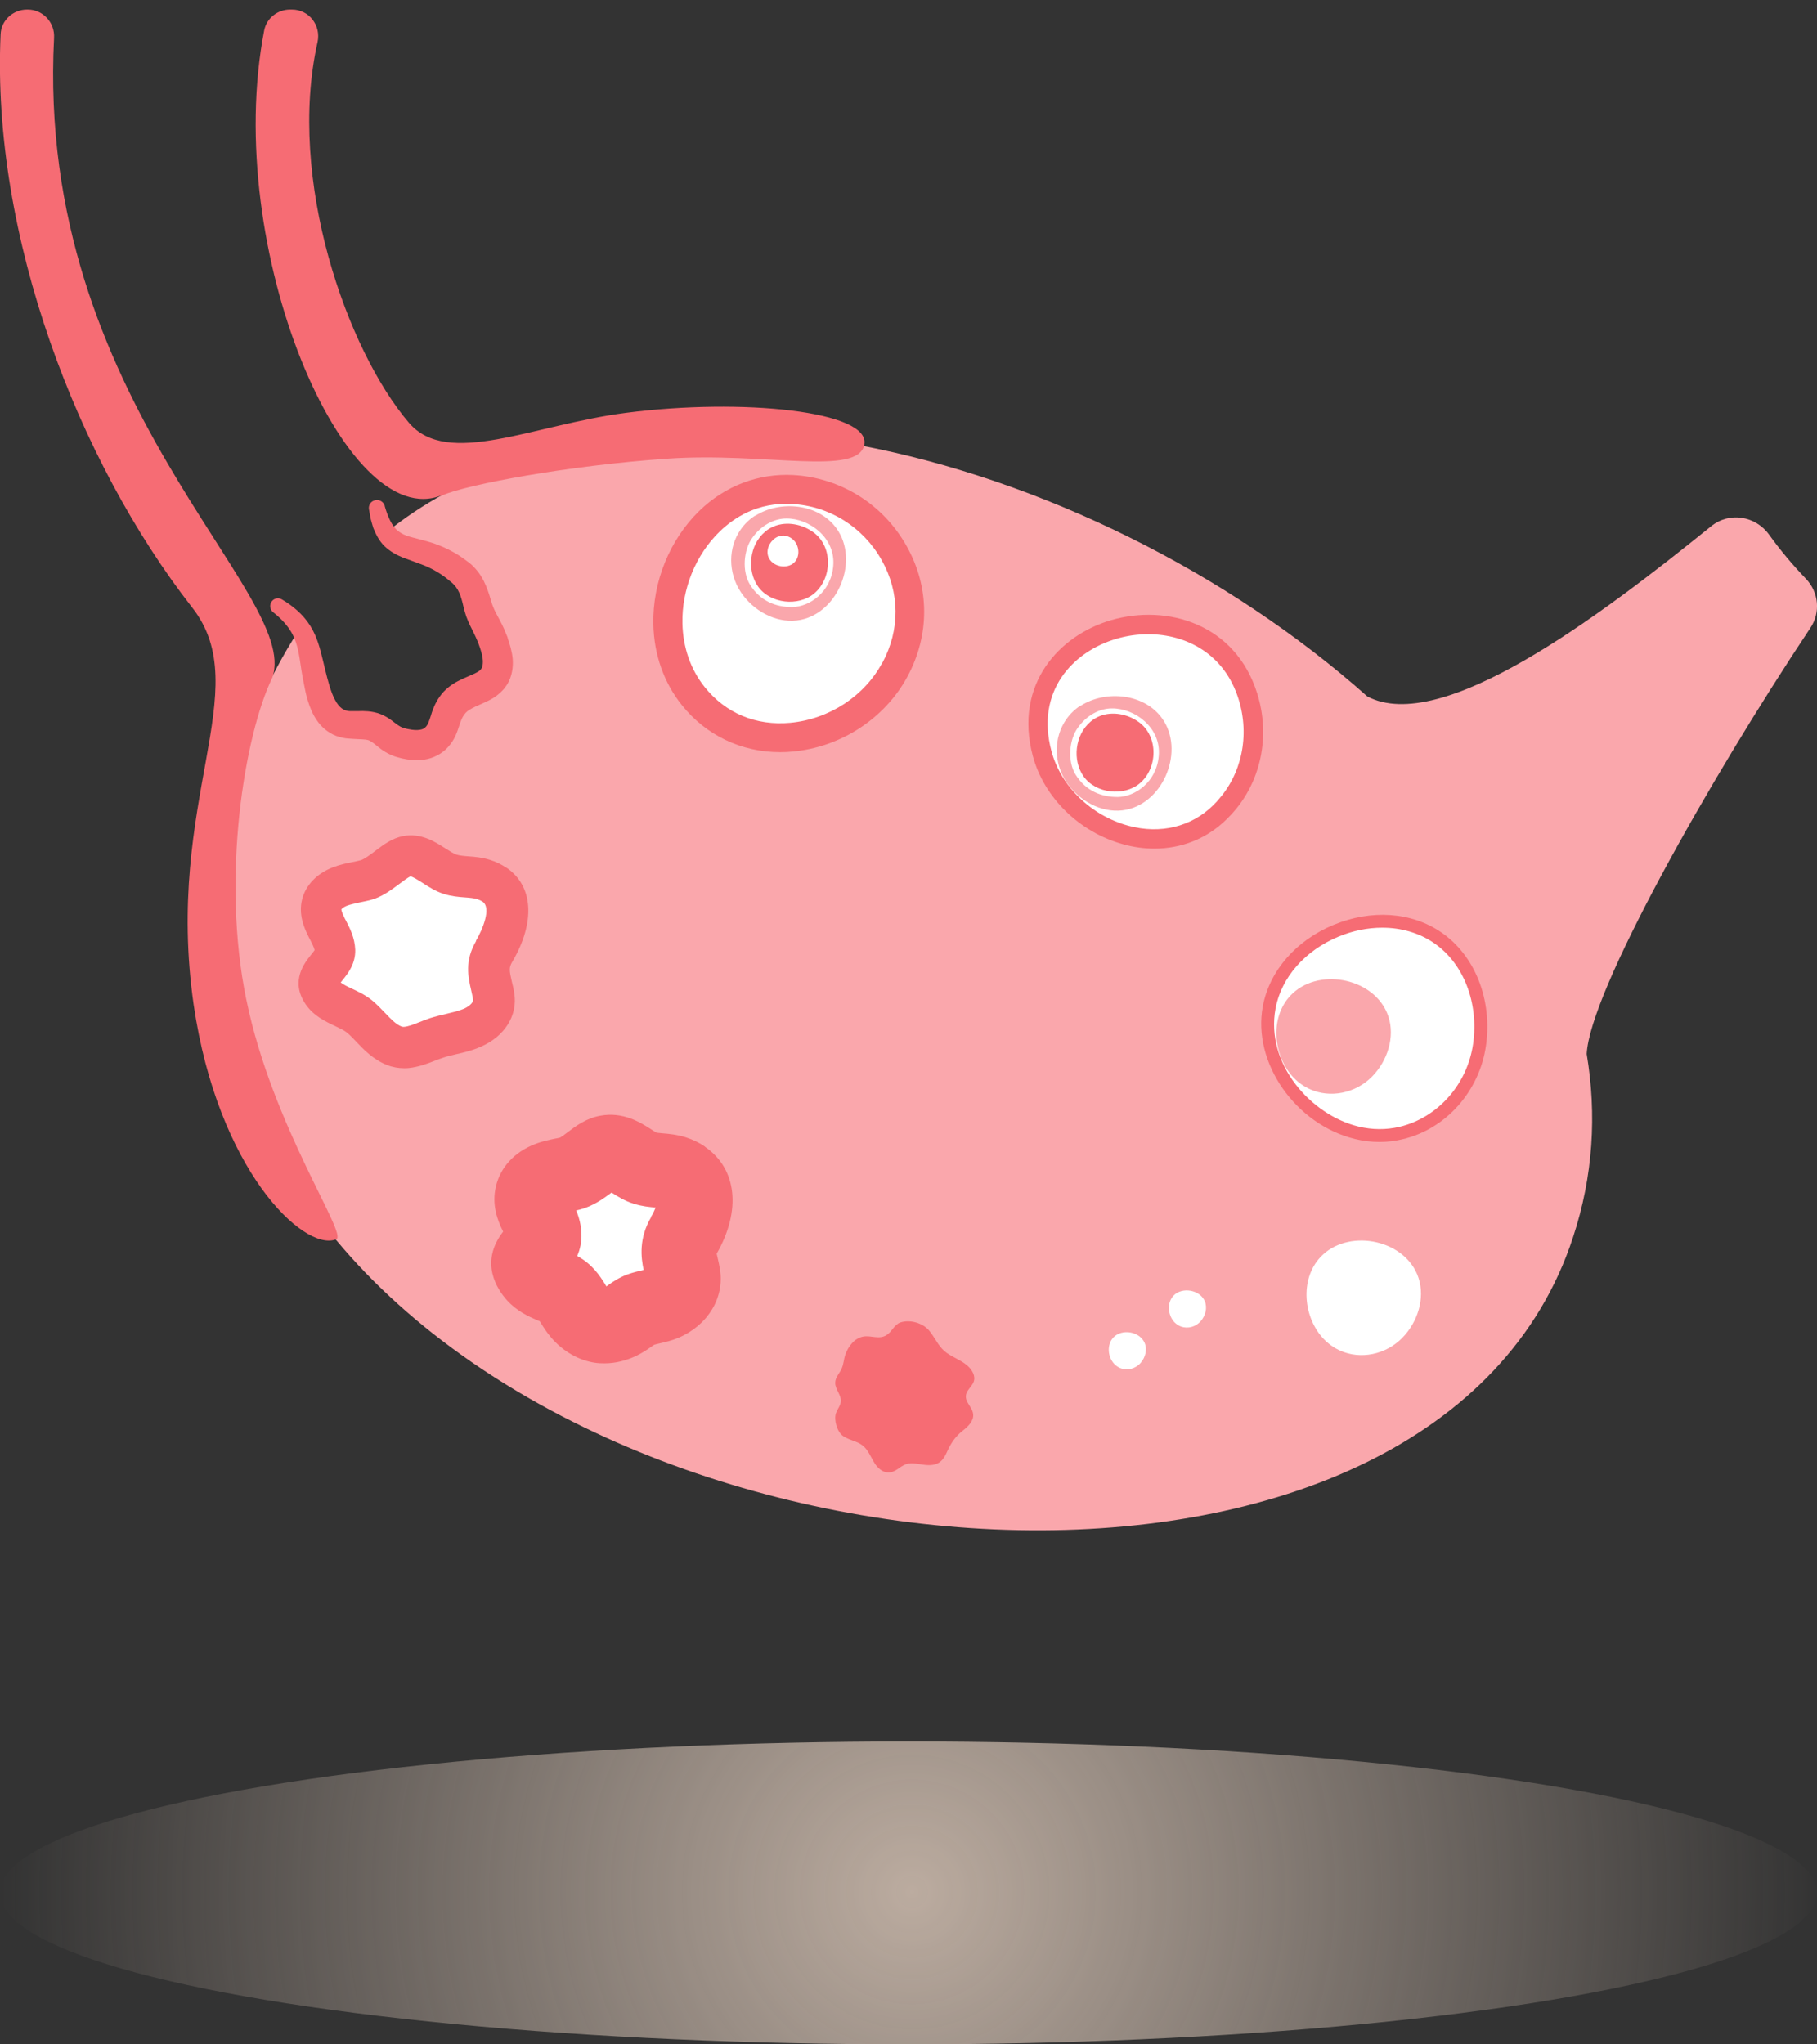 <?xml version="1.0" encoding="UTF-8"?>
<svg width="120px" height="135px" viewBox="0 0 120 135" version="1.1" xmlns="http://www.w3.org/2000/svg" xmlns:xlink="http://www.w3.org/1999/xlink">
    <rect x="0" y="0" width="120" height="135" fill="#333333" stroke="none"/>
    <title>Ovulation-Induction</title>
    <defs>
        <radialGradient cx="50.167%" cy="49.7%" fx="50.167%" fy="49.7%" r="300%" gradientTransform="translate(0.502, 0.497), scale(0.167, 1), translate(-0.502, -0.497)" id="radialGradient-1">
            <stop stop-color="#E9D4C4" offset="0%"></stop>
            <stop stop-color="#E9D4C4" stop-opacity="0" offset="100%"></stop>
        </radialGradient>
        <radialGradient cx="50.333%" cy="50%" fx="50.333%" fy="50%" r="0%" gradientTransform="translate(0.503, 0.5), scale(0.167, 1), translate(-0.503, -0.5)" id="radialGradient-2">
            <stop stop-color="#E9D4C4" offset="0%"></stop>
            <stop stop-color="#E9D4C4" stop-opacity="0" offset="100%"></stop>
        </radialGradient>
    </defs>
    <g id="Page-1" stroke="none" stroke-width="1" fill="none" fill-rule="evenodd">
        <g id="Ovulation-Induction" transform="translate(-0.005, 0.63)" fill-rule="nonzero">
            <g id="Group_6872" transform="translate(0.005, 114.37)" opacity="0.75">
                <ellipse id="Ellipse_233" fill="url(#radialGradient-1)" cx="60" cy="10" rx="60" ry="10"></ellipse>
                <ellipse id="Ellipse_234" fill="url(#radialGradient-2)" cx="60" cy="10" rx="30" ry="5"></ellipse>
            </g>
            <path d="M119.565,40.84 C120.255,39.82 120.125,38.47 119.265,37.58 C118.395,36.67 117.585,35.71 116.845,34.68 C115.945,33.43 114.215,33.15 113.015,34.12 C105.475,40.22 95.195,47.92 90.305,45.36 C90.295,45.35 90.285,45.34 90.275,45.33 C81.095,37.18 68.795,31.05 56.755,28.77 C47.745,27.06 37.405,27.62 29.325,31.99 C27.965,32.73 26.695,33.58 25.505,34.54 C26.485,35.96 28.165,35.29 30.435,37.18 C31.165,37.79 31.365,38.64 31.565,39.39 C31.745,40.05 32.145,40.66 32.415,41.28 C32.915,42.45 33.345,43.92 31.925,44.65 C30.945,45.15 30.085,45.26 29.585,46.42 C29.395,46.87 29.305,47.37 29.035,47.78 C28.425,48.72 27.295,48.65 26.345,48.35 C25.515,48.09 25.205,47.36 24.285,47.26 C23.795,47.21 23.285,47.26 22.795,47.18 C21.325,46.93 20.995,45.03 20.735,43.88 C20.495,42.81 20.425,41.8 19.825,40.85 C19.545,41.29 19.255,41.75 18.985,42.21 C11.785,54.48 13.155,70.36 22.175,81.22 C42.315,105.45 95.005,108.22 103.895,81.07 C105.225,77.03 105.465,72.96 104.795,68.97 L104.795,68.97 C104.995,64.9 112.805,50.99 119.565,40.84 L119.565,40.84 Z" id="Path" fill="#FAA7AC"></path>
            <path d="M16.275,65.39 C18.005,73.79 22.995,80.88 22.215,81.21 C22.205,81.21 22.185,81.22 22.165,81.22 C20.055,82 14.395,76.65 12.795,65.72 C10.845,52.22 16.945,44.92 12.705,39.5 C5.135,29.8 -0.565,14.95 0.045,1.63 C0.085,0.71 0.865,0 1.795,0 L1.835,0 C2.845,0 3.635,0.86 3.575,1.87 C2.335,25.91 19.915,38.54 17.995,44.1 L17.985,44.1 L17.985,44.13 C16.165,47.88 14.595,57.28 16.275,65.4 L16.275,65.39 Z" id="Path" fill="#F66C74"></path>
            <path d="M57.095,28.72 C56.685,30.85 50.585,29.21 44.065,29.66 C37.545,30.11 30.865,31.36 29.245,32.07 C29.165,32.11 29.075,32.15 28.985,32.2 C29.065,32.15 29.125,32.09 29.205,32.06 C22.835,34.75 14.655,15.78 17.455,1.37 C17.615,0.56 18.345,0 19.165,0 L19.285,0 C20.415,0 21.225,1.05 20.975,2.16 C18.945,11.22 22.915,22.49 27.015,27.29 C29.575,30.28 35.195,27.42 41.355,26.63 C49.025,25.64 57.505,26.52 57.085,28.72 L57.095,28.72 Z" id="Path" fill="#F66C74"></path>
            <path d="M87.215,82.38 C85.825,83.86 86.085,86.4 87.445,87.81 C87.835,88.21 88.285,88.49 88.765,88.66 C90.145,89.15 91.785,88.71 92.805,87.51 C93.735,86.43 94.165,84.85 93.595,83.51 C92.595,81.15 88.965,80.51 87.215,82.38 L87.215,82.38 Z" id="Path" fill="#FFFFFF"></path>
            <path d="M77.505,84.93 C77.055,85.41 77.135,86.23 77.575,86.69 C77.705,86.82 77.845,86.91 78.005,86.97 C78.455,87.13 78.985,86.99 79.315,86.6 C79.615,86.25 79.755,85.74 79.575,85.3 C79.255,84.54 78.075,84.33 77.505,84.93 Z" id="Path" fill="#FFFFFF"></path>
            <path d="M73.535,87.69 C73.085,88.17 73.165,89 73.605,89.45 C73.735,89.58 73.875,89.67 74.035,89.73 C74.485,89.89 75.015,89.75 75.345,89.36 C75.645,89.01 75.785,88.5 75.605,88.06 C75.285,87.29 74.105,87.09 73.535,87.69 L73.535,87.69 Z" id="Path" fill="#FFFFFF"></path>
            <path d="M94.955,61.29 C91.035,58.6 84.705,61.22 83.825,65.89 C83.135,69.59 86.075,73.32 89.615,74.17 C90.615,74.41 91.605,74.4 92.535,74.19 C95.185,73.57 97.305,71.25 97.725,68.35 C98.095,65.74 97.205,62.83 94.955,61.29 L94.955,61.29 Z" id="Path" fill="#FFFFFF"></path>
            <path d="M95.195,60.94 C93.235,59.59 90.575,59.41 88.085,60.44 C85.595,61.47 83.845,63.48 83.405,65.82 C82.705,69.54 85.565,73.64 89.515,74.59 C90.045,74.72 90.585,74.78 91.115,74.78 C91.645,74.78 92.135,74.72 92.635,74.6 C95.495,73.93 97.715,71.44 98.145,68.41 C98.575,65.39 97.415,62.46 95.195,60.94 L95.195,60.94 Z M97.295,68.29 C96.915,70.98 94.955,73.18 92.435,73.78 C91.535,73.99 90.625,73.98 89.715,73.76 C86.585,73 83.565,69.62 84.245,65.97 C84.625,63.92 86.185,62.14 88.405,61.22 C89.365,60.82 90.345,60.63 91.295,60.63 C92.545,60.63 93.725,60.97 94.705,61.64 C96.665,62.98 97.675,65.59 97.295,68.29 L97.295,68.29 Z" id="Shape" fill="#F66C74"></path>
            <path d="M85.225,65.12 C83.835,66.6 84.095,69.14 85.455,70.55 C85.845,70.95 86.295,71.23 86.775,71.4 C88.155,71.89 89.795,71.45 90.815,70.25 C91.745,69.17 92.175,67.59 91.605,66.25 C90.605,63.89 86.975,63.25 85.225,65.12 L85.225,65.12 Z" id="Path" fill="#FAA7AC"></path>
            <path d="M68.825,49.13 C70.125,53.99 76.725,56.81 80.585,52.99 C80.675,52.9 80.765,52.8 80.865,52.7 C82.705,50.72 83.225,47.9 82.425,45.34 C79.835,37.1 66.495,40.39 68.835,49.12 L68.825,49.13 Z" id="Path" fill="#FFFFFF"></path>
            <path d="M73.395,40.32 C70.005,41.3 66.945,44.53 68.215,49.29 C68.955,52.05 71.305,54.34 74.205,55.13 C74.895,55.32 75.575,55.41 76.245,55.41 C78.055,55.41 79.735,54.74 81.035,53.45 L81.035,53.45 C81.135,53.35 81.235,53.25 81.335,53.14 C83.275,51.05 83.925,47.99 83.035,45.16 C81.595,40.56 77.095,39.25 73.395,40.32 Z M80.395,52.27 C80.305,52.36 80.225,52.45 80.135,52.54 C78.685,53.97 76.645,54.47 74.535,53.9 C72.065,53.23 70.065,51.29 69.445,48.97 C68.385,45.02 70.845,42.4 73.745,41.55 C74.425,41.35 75.125,41.25 75.835,41.25 C78.365,41.25 80.875,42.56 81.805,45.54 C82.555,47.94 82.015,50.52 80.385,52.27 L80.395,52.27 Z" id="Shape" fill="#F66C74"></path>
            <path d="M71.375,45.96 C70.905,46.26 70.545,46.65 70.285,47.09 C69.535,48.35 69.645,50.04 70.625,51.28 C71.505,52.4 72.965,53.13 74.395,52.84 C76.905,52.32 78.245,48.89 76.755,46.81 C75.575,45.16 73.035,44.92 71.385,45.97 L71.375,45.96 Z" id="Path" fill="#FAA7AC"></path>
            <path d="M73.435,46.15 C72.625,46.15 71.765,46.61 71.185,47.43 C70.605,48.24 70.495,49.65 71.045,50.53 C71.715,51.61 72.765,52.01 73.835,52 C74.945,51.98 76.385,51.04 76.535,49.28 C76.695,47.41 74.945,46.14 73.445,46.15 L73.435,46.15 Z" id="Path" fill="#FFFFFF"></path>
            <path d="M75.225,47.06 C74.495,46.53 73.485,46.32 72.635,46.66 C72.415,46.75 72.205,46.87 72.025,47.03 C71.005,47.89 70.805,49.57 71.575,50.65 C72.385,51.78 74.225,51.97 75.265,51.11 C76.475,50.11 76.525,48.01 75.225,47.06 Z" id="Path" fill="#F66C74"></path>
            <path d="M32.655,57.79 C32.455,57.65 32.215,57.54 31.935,57.45 C31.225,57.23 30.455,57.33 29.745,57.1 C28.775,56.79 27.925,55.71 26.875,55.91 C26.045,56.07 25.115,57.24 24.135,57.49 C23.575,57.64 22.985,57.7 22.445,57.91 C21.905,58.12 21.395,58.52 21.255,59.09 C21.125,59.61 21.345,60.15 21.585,60.63 C21.825,61.11 22.105,61.6 22.125,62.13 C22.165,63.19 20.465,63.72 21.275,64.91 C21.805,65.69 23.005,65.9 23.725,66.48 C24.485,67.11 25.055,68.04 26.015,68.42 C26.265,68.52 26.535,68.57 26.815,68.54 C27.515,68.47 28.145,68.13 28.815,67.91 C29.585,67.66 30.405,67.56 31.155,67.25 C32.035,66.87 32.745,66.12 32.585,65.16 C32.405,64.06 31.985,63.3 32.625,62.2 C33.405,60.87 34.115,58.79 32.655,57.8 L32.655,57.79 Z" id="Path" fill="#FFFFFF"></path>
            <path d="M33.425,56.66 L33.425,56.66 C33.115,56.45 32.755,56.27 32.355,56.15 C31.855,55.99 31.375,55.95 30.955,55.92 C30.655,55.9 30.365,55.87 30.165,55.81 C29.975,55.75 29.695,55.57 29.425,55.4 C28.745,54.96 27.815,54.36 26.635,54.58 C25.905,54.72 25.325,55.15 24.765,55.58 C24.445,55.82 24.045,56.12 23.815,56.18 C23.635,56.23 23.455,56.26 23.275,56.3 C22.875,56.38 22.435,56.47 21.975,56.65 C20.925,57.06 20.185,57.83 19.955,58.77 C19.715,59.74 20.065,60.6 20.395,61.25 L20.485,61.42 C20.605,61.66 20.745,61.93 20.785,62.11 C20.735,62.19 20.625,62.32 20.555,62.41 C20.135,62.93 19.145,64.15 20.185,65.68 C20.705,66.45 21.505,66.83 22.145,67.13 C22.435,67.27 22.735,67.41 22.895,67.54 C23.095,67.7 23.305,67.92 23.525,68.15 C24.025,68.68 24.645,69.33 25.545,69.69 C25.915,69.84 26.305,69.91 26.685,69.91 C26.785,69.91 26.885,69.91 26.985,69.9 C27.655,69.83 28.225,69.61 28.735,69.41 C28.915,69.34 29.095,69.27 29.285,69.21 C29.545,69.12 29.845,69.05 30.155,68.98 C30.645,68.87 31.195,68.74 31.735,68.5 C33.335,67.82 34.215,66.42 33.965,64.94 C33.925,64.67 33.865,64.42 33.805,64.18 C33.645,63.47 33.605,63.27 33.835,62.89 C35.375,60.26 35.235,57.88 33.455,56.67 L33.425,56.66 Z M31.455,61.5 C30.675,62.82 30.925,63.9 31.125,64.77 C31.165,64.96 31.215,65.16 31.245,65.37 C31.285,65.61 30.895,65.88 30.625,65.99 C30.295,66.13 29.905,66.22 29.485,66.32 C29.135,66.4 28.765,66.49 28.385,66.61 C28.155,66.69 27.925,66.78 27.695,66.87 C27.325,67.02 26.965,67.16 26.675,67.18 C26.635,67.18 26.585,67.18 26.505,67.15 C26.155,67.01 25.825,66.67 25.445,66.27 C25.175,65.99 24.905,65.7 24.565,65.42 C24.145,65.08 23.675,64.86 23.255,64.66 C22.995,64.54 22.685,64.39 22.505,64.25 C22.545,64.2 22.585,64.15 22.615,64.11 C22.965,63.68 23.495,63.02 23.465,62.08 C23.435,61.3 23.115,60.67 22.855,60.17 L22.775,60.02 C22.545,59.57 22.555,59.43 22.545,59.43 C22.565,59.39 22.685,59.27 22.915,59.18 C23.155,59.09 23.455,59.03 23.765,58.96 C23.995,58.91 24.225,58.87 24.455,58.81 C25.205,58.62 25.825,58.15 26.365,57.75 C26.605,57.57 26.975,57.29 27.105,57.25 C27.225,57.23 27.675,57.52 27.925,57.68 C28.325,57.94 28.775,58.23 29.315,58.4 C29.815,58.56 30.285,58.6 30.705,58.63 C31.005,58.65 31.295,58.68 31.505,58.74 C31.655,58.79 31.785,58.85 31.875,58.91 C32.485,59.33 31.855,60.79 31.435,61.5 L31.455,61.5 Z" id="Shape" fill="#F66C74"></path>
            <path d="M45.165,77.12 C44.995,77 44.785,76.9 44.535,76.82 C43.915,76.62 43.235,76.71 42.615,76.52 C41.765,76.25 41.025,75.3 40.095,75.48 C39.365,75.62 38.555,76.65 37.695,76.87 C37.205,77 36.685,77.05 36.215,77.24 C35.735,77.42 35.295,77.78 35.165,78.27 C35.055,78.73 35.245,79.2 35.455,79.62 C35.665,80.04 35.915,80.47 35.935,80.94 C35.975,82.06 34.145,82.27 35.325,83.57 C35.755,84.05 36.395,84.21 36.945,84.49 C37.635,84.85 37.795,85.51 38.285,86.08 C38.645,86.49 39.115,86.82 39.655,86.9 C40.105,86.97 40.565,86.85 40.975,86.65 C41.445,86.43 41.825,86.03 42.295,85.85 C42.805,85.66 43.345,85.62 43.855,85.41 C44.625,85.08 45.245,84.42 45.105,83.58 C44.945,82.62 44.575,81.95 45.145,80.98 C45.825,79.81 46.455,77.99 45.175,77.12 L45.165,77.12 Z" id="Path" fill="#FFFFFF"></path>
            <path d="M46.555,75.08 C46.175,74.82 45.755,74.62 45.285,74.47 C44.705,74.29 44.165,74.24 43.775,74.21 C43.635,74.2 43.455,74.18 43.375,74.17 C43.295,74.13 43.135,74.03 43.015,73.95 C42.325,73.51 41.175,72.76 39.635,73.05 C38.705,73.22 38.015,73.74 37.465,74.16 C37.325,74.27 37.105,74.43 36.995,74.49 C36.885,74.52 36.775,74.54 36.665,74.56 C36.285,74.64 35.815,74.73 35.315,74.93 C33.995,75.44 33.065,76.44 32.765,77.68 C32.455,78.93 32.875,79.99 33.235,80.7 C31.645,82.75 32.855,84.53 33.485,85.23 C34.155,85.97 34.935,86.31 35.465,86.54 C35.525,86.57 35.595,86.59 35.655,86.62 C35.685,86.67 35.725,86.73 35.755,86.78 C35.905,87.03 36.125,87.37 36.425,87.72 C37.205,88.62 38.225,89.2 39.295,89.36 C39.495,89.39 39.705,89.4 39.915,89.4 C40.625,89.4 41.355,89.23 42.055,88.89 C42.445,88.7 42.765,88.48 42.995,88.32 C43.065,88.27 43.155,88.2 43.215,88.17 C43.305,88.14 43.445,88.11 43.575,88.08 C43.925,88 44.365,87.9 44.835,87.7 C46.765,86.87 47.855,85.06 47.555,83.2 C47.515,82.94 47.455,82.69 47.405,82.46 C47.385,82.37 47.355,82.25 47.335,82.16 C48.975,79.3 48.675,76.54 46.565,75.1 L46.555,75.08 Z M43.015,79.73 C42.185,81.15 42.335,82.4 42.515,83.24 C42.505,83.24 42.485,83.24 42.475,83.24 C42.185,83.31 41.825,83.39 41.435,83.53 C40.875,83.74 40.455,84.03 40.145,84.25 C40.115,84.27 40.085,84.29 40.055,84.32 C40.025,84.27 39.985,84.2 39.945,84.14 C39.645,83.66 39.145,82.86 38.125,82.31 C38.305,81.9 38.425,81.41 38.405,80.83 C38.385,80.24 38.235,79.72 38.055,79.3 C38.145,79.28 38.235,79.26 38.315,79.24 C39.195,79.01 39.885,78.5 40.395,78.12 C40.785,78.37 41.255,78.67 41.865,78.86 C42.405,79.03 42.915,79.08 43.305,79.11 C43.235,79.28 43.145,79.49 43.005,79.72 L43.015,79.73 Z" id="Shape" fill="#F66C74"></path>
            <path d="M64.325,90.19 C64.205,89.77 63.845,89.47 63.465,89.25 C63.345,89.18 63.225,89.12 63.105,89.05 C62.845,88.91 62.575,88.77 62.355,88.57 C61.945,88.2 61.725,87.66 61.365,87.23 C60.935,86.72 60.085,86.49 59.465,86.7 C59.065,86.84 58.905,87.32 58.545,87.54 C58.055,87.84 57.535,87.54 57.025,87.63 C56.435,87.73 56.025,88.28 55.835,88.82 C55.725,89.13 55.725,89.46 55.585,89.76 C55.445,90.07 55.165,90.33 55.165,90.69 C55.165,91.12 55.575,91.49 55.535,91.92 C55.515,92.2 55.305,92.42 55.215,92.69 C55.065,93.12 55.285,93.92 55.675,94.19 C56.215,94.57 56.815,94.5 57.265,95.13 C57.465,95.41 57.595,95.73 57.785,96.02 C57.975,96.31 58.255,96.56 58.595,96.6 C59.115,96.65 59.395,96.22 59.835,96.06 C60.285,95.9 60.855,96.12 61.335,96.12 C62.005,96.12 62.295,95.82 62.545,95.25 C62.805,94.67 63.095,94.23 63.605,93.83 C63.955,93.56 64.325,93.19 64.275,92.75 C64.245,92.46 64.035,92.22 63.895,91.96 C63.465,91.15 64.535,90.94 64.325,90.2 L64.325,90.19 Z" id="Path" fill="#F66C74"></path>
            <path d="M52.345,31.69 C47.395,31.43 44.015,36.05 44.115,40.57 C44.155,42.26 44.675,43.94 45.795,45.33 C49.435,49.89 56.525,48.4 59.115,43.58 C62.005,38.2 58.085,32 52.345,31.69 Z" id="Path" fill="#FFFFFF"></path>
            <path d="M52.395,30.74 C50.095,30.62 47.895,31.45 46.195,33.1 C44.235,35 43.095,37.8 43.155,40.59 C43.195,42.59 43.845,44.44 45.035,45.93 C46.635,47.93 48.965,49.04 51.535,49.04 C51.805,49.04 52.085,49.03 52.355,49 C55.545,48.71 58.455,46.81 59.945,44.03 C61.425,41.27 61.405,38.13 59.875,35.42 C58.325,32.66 55.515,30.91 52.385,30.74 L52.395,30.74 Z M58.275,43.13 C57.085,45.35 54.755,46.86 52.205,47.1 C49.935,47.31 47.925,46.47 46.545,44.74 C45.615,43.58 45.115,42.13 45.075,40.55 C45.025,38.28 45.945,36.01 47.535,34.47 C48.465,33.57 50.035,32.52 52.305,32.65 C54.785,32.78 57.005,34.17 58.235,36.36 C59.435,38.49 59.455,40.96 58.285,43.13 L58.275,43.13 Z" id="Shape" fill="#F66C74"></path>
            <path d="M49.875,33.42 C49.405,33.72 49.045,34.11 48.785,34.55 C48.035,35.81 48.145,37.5 49.125,38.74 C50.005,39.86 51.465,40.59 52.895,40.3 C55.405,39.78 56.745,36.35 55.255,34.27 C54.075,32.62 51.535,32.38 49.885,33.43 L49.875,33.42 Z" id="Path" fill="#FAA7AC"></path>
            <path d="M51.935,33.61 C51.125,33.61 50.265,34.07 49.685,34.89 C49.105,35.7 48.995,37.11 49.545,37.99 C50.215,39.07 51.265,39.47 52.335,39.46 C53.445,39.44 54.885,38.5 55.035,36.74 C55.195,34.87 53.445,33.6 51.945,33.61 L51.935,33.61 Z" id="Path" fill="#FFFFFF"></path>
            <path d="M53.725,34.52 C52.995,33.99 51.985,33.78 51.135,34.12 C50.915,34.21 50.705,34.33 50.525,34.49 C49.505,35.35 49.305,37.03 50.075,38.11 C50.885,39.24 52.725,39.43 53.765,38.57 C54.975,37.56 55.025,35.47 53.725,34.52 Z" id="Path" fill="#F66C74"></path>
            <path d="M51.775,34.74 C51.635,34.74 51.495,34.76 51.355,34.82 C50.875,35.04 50.555,35.65 50.755,36.15 C51.005,36.79 51.975,36.99 52.465,36.51 C52.745,36.23 52.795,35.79 52.665,35.43 C52.525,35.03 52.165,34.76 51.765,34.74 L51.775,34.74 Z" id="Path" fill="#FFFFFF"></path>
            <path d="M33.535,41.48 C33.455,41.28 33.375,41.09 33.295,40.9 C33.205,40.69 33.105,40.5 33.015,40.33 C32.825,39.98 32.655,39.67 32.555,39.4 C32.465,39.19 32.365,38.75 32.215,38.35 C32.065,37.94 31.865,37.49 31.545,37.09 C31.385,36.89 31.205,36.7 31.005,36.54 L30.485,36.16 C29.775,35.68 28.965,35.32 28.185,35.11 L27.095,34.82 C26.765,34.73 26.525,34.61 26.315,34.45 C25.895,34.14 25.615,33.49 25.415,32.8 L25.415,32.77 C25.335,32.51 25.065,32.34 24.795,32.4 C24.505,32.45 24.315,32.73 24.375,33.02 L24.485,33.63 C24.535,33.83 24.605,34.04 24.665,34.25 C24.835,34.66 25.045,35.1 25.415,35.45 C25.775,35.8 26.225,36.03 26.615,36.19 C27.005,36.34 27.375,36.46 27.705,36.59 C28.385,36.83 28.955,37.14 29.495,37.56 L29.885,37.88 C29.975,37.97 30.065,38.06 30.135,38.16 C30.285,38.37 30.395,38.62 30.485,38.93 C30.585,39.25 30.625,39.57 30.795,40.07 C30.955,40.51 31.155,40.88 31.315,41.21 C31.605,41.8 31.875,42.53 31.895,43.01 C31.895,43.26 31.875,43.41 31.805,43.51 C31.785,43.53 31.775,43.56 31.745,43.59 C31.725,43.62 31.695,43.64 31.655,43.67 C31.625,43.7 31.575,43.72 31.535,43.75 C31.505,43.77 31.425,43.81 31.345,43.85 C31.045,43.99 30.695,44.12 30.265,44.34 C29.845,44.55 29.355,44.91 29.045,45.37 C28.725,45.81 28.545,46.33 28.445,46.68 C28.325,47.05 28.245,47.24 28.145,47.35 C28.045,47.46 27.945,47.53 27.745,47.56 C27.545,47.6 27.275,47.58 26.985,47.52 C26.915,47.51 26.835,47.49 26.765,47.47 L26.655,47.44 L26.595,47.42 C26.505,47.39 26.415,47.34 26.295,47.26 C26.055,47.11 25.715,46.76 25.145,46.53 C24.875,46.42 24.545,46.36 24.305,46.34 C24.075,46.32 23.855,46.32 23.665,46.33 C23.475,46.33 23.305,46.33 23.155,46.33 C23.085,46.33 23.015,46.33 22.955,46.31 C22.915,46.3 22.865,46.29 22.825,46.28 C22.665,46.23 22.505,46.12 22.345,45.92 C22.185,45.72 22.045,45.44 21.925,45.13 C21.695,44.52 21.515,43.74 21.345,43.03 C21.165,42.29 20.965,41.43 20.485,40.68 C20.005,39.92 19.315,39.36 18.615,38.95 C18.395,38.82 18.115,38.87 17.955,39.08 C17.785,39.3 17.825,39.63 18.045,39.8 L18.045,39.8 C18.605,40.24 19.075,40.75 19.355,41.32 C19.645,41.9 19.755,42.56 19.865,43.32 C19.915,43.7 19.995,44.1 20.065,44.47 C20.135,44.85 20.215,45.26 20.345,45.67 C20.475,46.08 20.635,46.51 20.925,46.93 C21.205,47.35 21.655,47.76 22.215,47.97 C22.355,48.02 22.495,48.05 22.635,48.09 C22.765,48.12 22.885,48.13 22.995,48.14 C23.225,48.16 23.435,48.17 23.625,48.18 C23.815,48.18 23.985,48.2 24.135,48.21 C24.275,48.23 24.325,48.24 24.405,48.28 C24.555,48.34 24.775,48.53 25.155,48.83 C25.345,48.97 25.585,49.12 25.845,49.23 L26.045,49.31 L26.205,49.36 C26.315,49.39 26.425,49.42 26.535,49.45 C26.985,49.55 27.485,49.62 28.045,49.53 C28.595,49.45 29.215,49.15 29.615,48.68 C29.815,48.46 29.975,48.2 30.085,47.96 C30.195,47.72 30.265,47.5 30.325,47.32 C30.445,46.94 30.535,46.73 30.665,46.56 C30.785,46.39 30.925,46.28 31.185,46.14 C31.445,46 31.805,45.86 32.195,45.67 C32.295,45.62 32.385,45.58 32.515,45.5 C32.635,45.43 32.755,45.36 32.865,45.26 C32.985,45.17 33.095,45.07 33.195,44.96 C33.305,44.85 33.395,44.72 33.485,44.59 C33.835,44.04 33.905,43.39 33.865,42.88 C33.815,42.36 33.675,41.92 33.535,41.52 L33.535,41.48 Z" id="Path" fill="#F66C74"></path>
        </g>
    </g>
</svg>